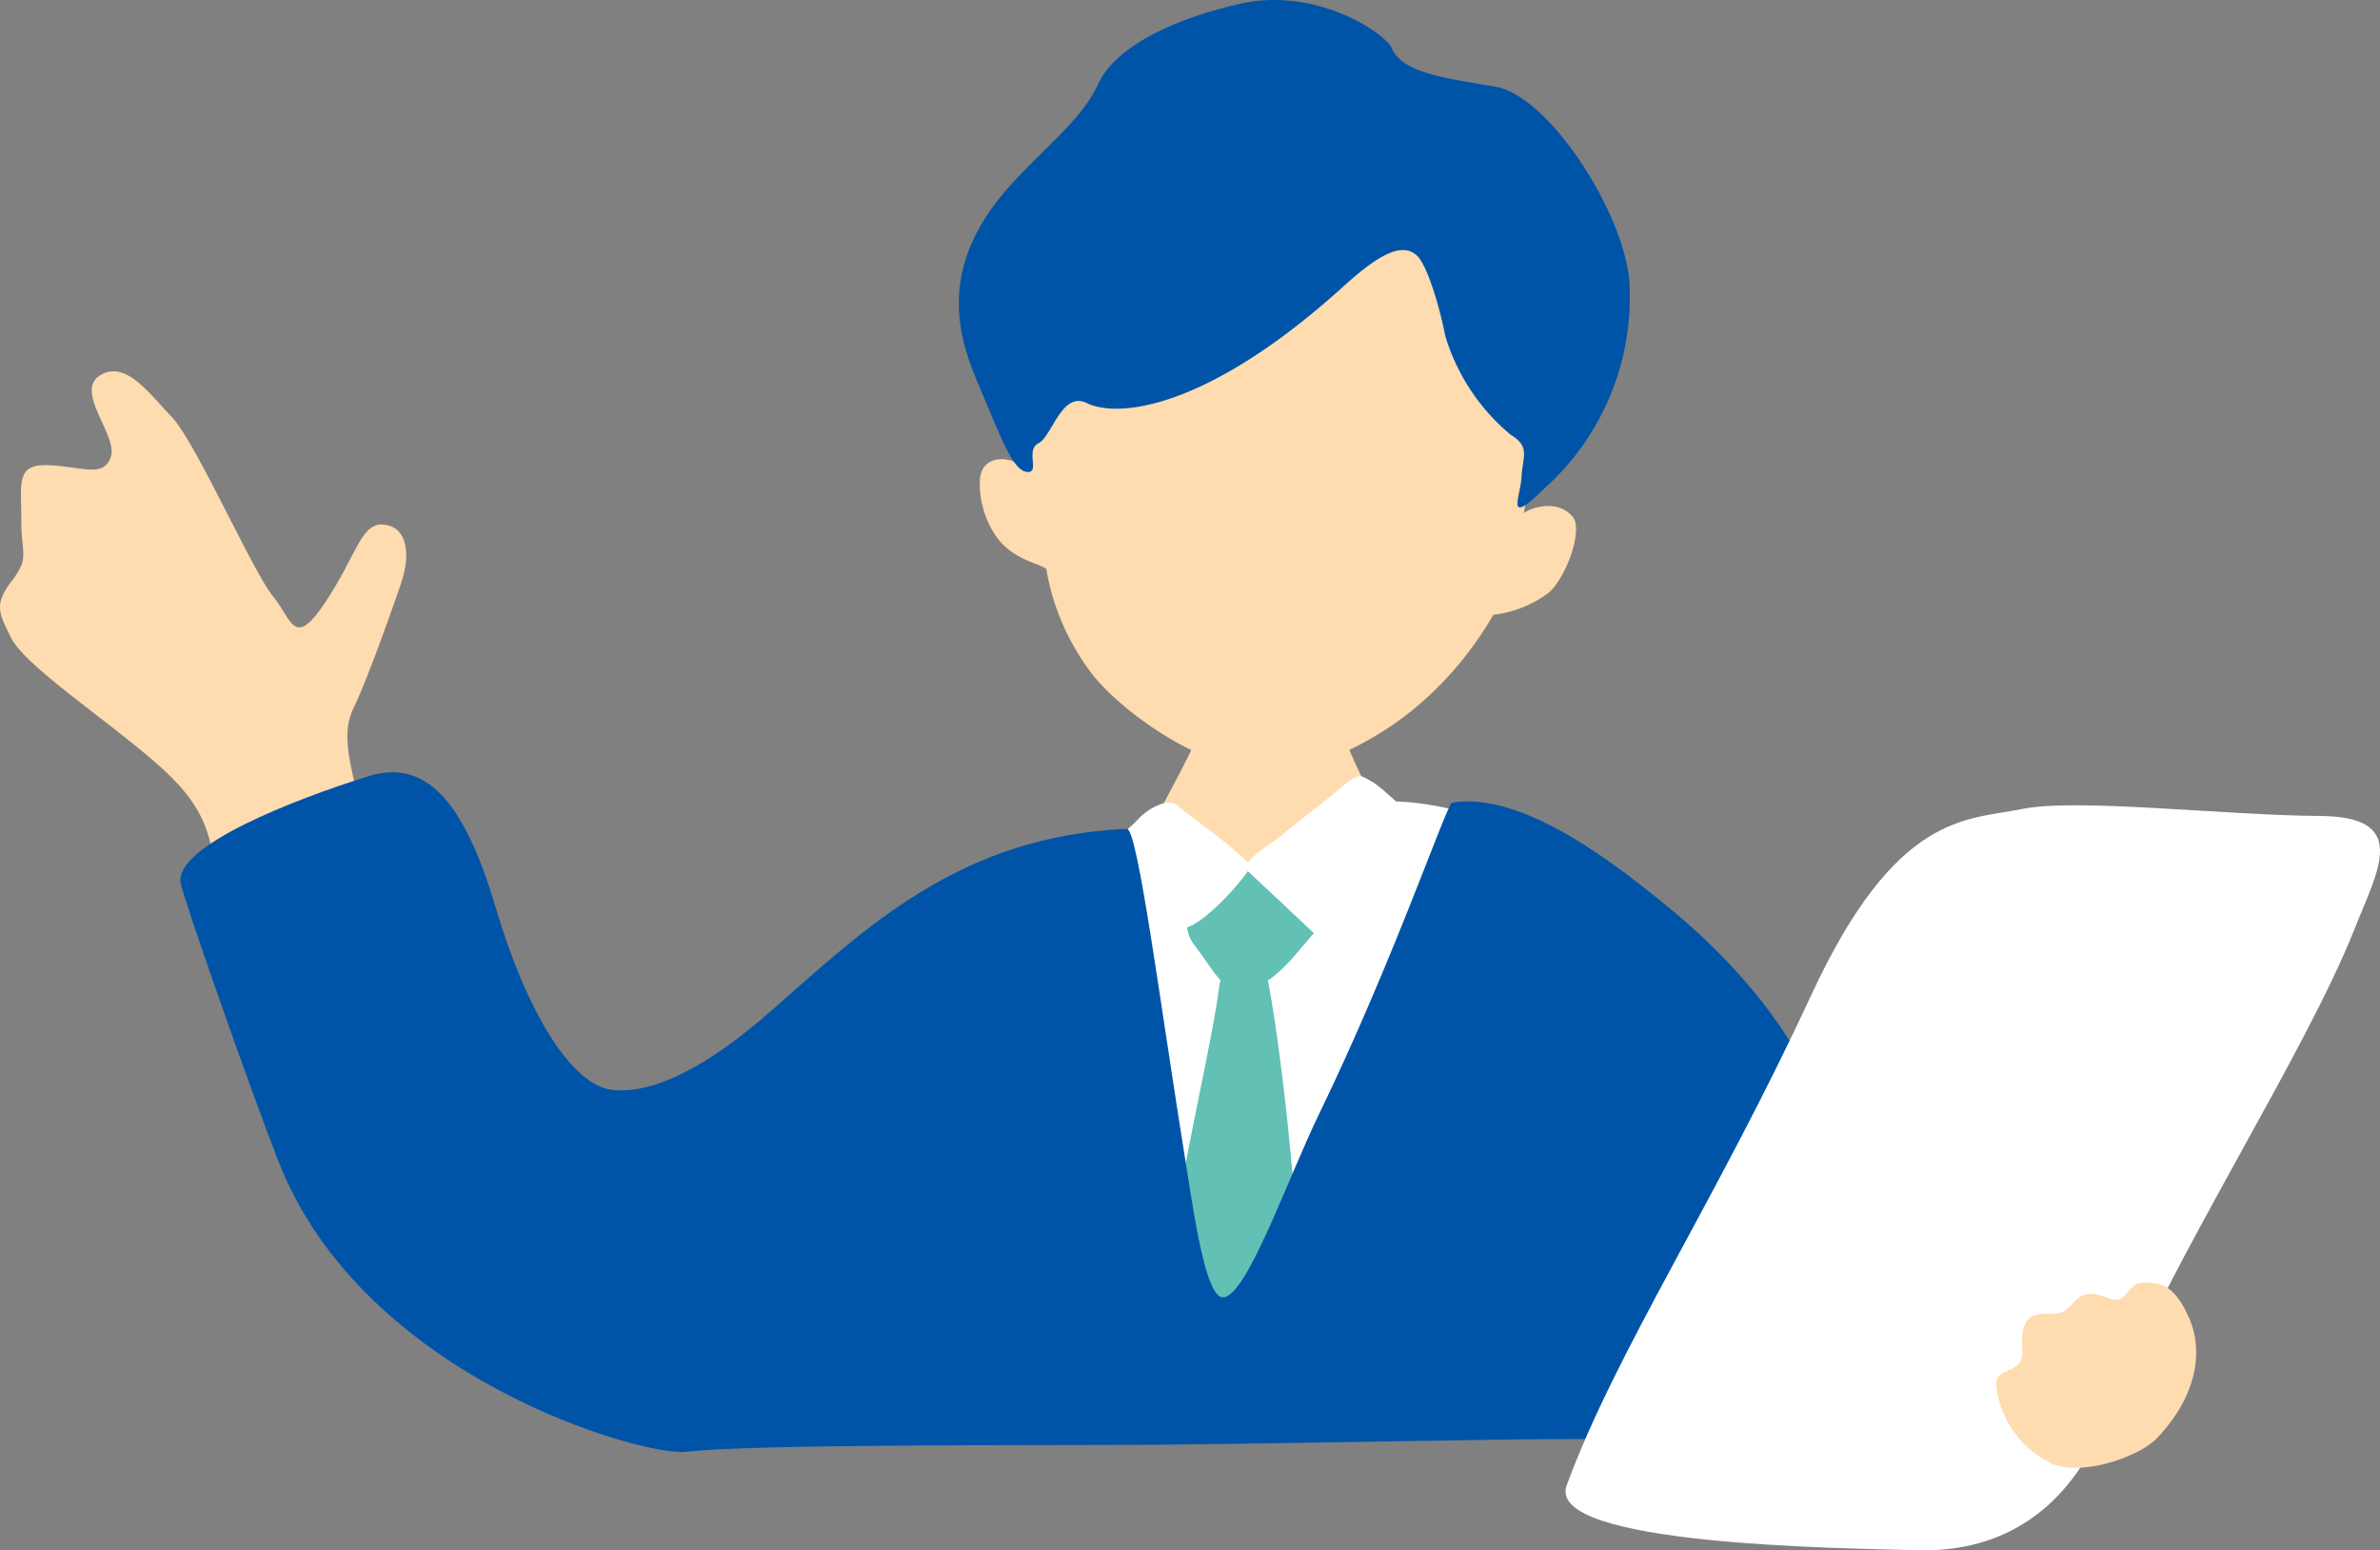 <svg xmlns="http://www.w3.org/2000/svg" width="168.626" height="109.834" viewBox="0 0 168.626 109.834">
  <rect x="0" y="0" width="168.626" height="109.834" fill="#808080" stroke="none"/>
  <g id="アートワーク_3" data-name="アートワーク 3" transform="translate(84.313 54.917)">
    <g id="グループ_703" data-name="グループ 703" transform="translate(-84.313 -54.917)">
      <path id="パス_4351" data-name="パス 4351" d="M115.16,58.068c-.5.013-7.072.674-7.7.627a51.746,51.746,0,0,1-1.531,6.687c-.594,1.395-4.947,9.406-5.557,10.11,7.435,6.469,17.571,5.344,22.315-.793-1.333-.658-5.527-8.021-6.158-10.736C116.065,61.975,115.179,58.82,115.16,58.068Z" transform="translate(-21.454 -12.412)" fill="#ffdbb0"/>
      <g id="グループ_701" data-name="グループ 701" transform="translate(68.343 54.996)">
        <path id="パス_4352" data-name="パス 4352" d="M89.479,86.142c1.374-9.353,10.71-12.9,12.32-11.281,1.253,1.262,4.8,2.86,7.251,1.413,2.742-1.622,4.763-2.971,5.733-3.607,1.836-1.205,10.237-.06,14.746,4.064,7.277,6.656,7.973,36.355-24.39,36.379C81.753,113.128,86.419,106.966,89.479,86.142Z" transform="translate(-86.922 -70.431)" fill="#fff"/>
        <path id="パス_4353" data-name="パス 4353" d="M113.447,78.633c-1.767-.379-1.847-.892-3.777.2s-3.651,2.983-2.115,4.928c1.476,1.87,1.845,3.387,4,2.917,1.779-.388,3.375-2.762,4.387-3.841S115.915,79.3,113.447,78.633Z" transform="translate(-91.206 -71.705)" fill="#62c0b4"/>
        <path id="パス_4354" data-name="パス 4354" d="M125.142,73.66c-1.054-.767-3.275-3.024-3.947-3.346s-.745-.777-2.081.366-2.989,2.338-4.041,3.239c-1.165,1-3.376,2.082-2.547,2.849,1.365,1.264,3.737,3.5,4.651,4.364.564.535,3.476-1.635,5.4-3.22S126.594,75.726,125.142,73.66Z" transform="translate(-92.356 -69.947)" fill="#fff"/>
        <path id="パス_4355" data-name="パス 4355" d="M101.894,73.523c.563-.66,2.1-1.624,2.8-1.007s3.291,2.452,4.125,3.241c.785.743,1.267.889.787,1.548-1.3,1.779-3.981,4.358-4.689,3.808-1.205-.934-2.758-1.992-3.636-2.85s-1.571-1.407-1.7-2.242C99.469,75.325,100.919,74.575,101.894,73.523Z" transform="translate(-89.626 -70.454)" fill="#fff"/>
        <path id="パス_4356" data-name="パス 4356" d="M111.957,86.221c1.462,6.193,2.763,22.135,2.577,24.265-.37,4.238-1.3,7.779-4.683,7.767-2.522-.009-1.885-1.736-4.839-6.87-.877-1.525,3.289-19.134,3.73-22.9S111.31,83.943,111.957,86.221Z" transform="translate(-90.763 -73.152)" fill="#62c0b4"/>
      </g>
      <path id="パス_4357" data-name="パス 4357" d="M25.656,64.7c-1.09-4.124-1.4-5.772-.565-7.486s2.393-6.016,3.287-8.628.233-4.213-1.287-4.275-1.839,2.2-4.06,5.529-2.328,1.2-3.712-.479-5.474-10.916-7.131-12.65-3.309-4.092-5.114-2.959,1.288,4.274.777,5.766-1.951.708-4.369.589-1.955,1.331-1.975,3.824S2.133,46.6.848,48.288-.093,50.55.766,52.3s5.174,4.73,8.668,7.551,5.448,4.781,5.716,8.749a10.239,10.239,0,0,0,.168,1.109c3.794-.529,7.684-.77,11.654-1.242C26.3,66.679,25.827,65.346,25.656,64.7Z" transform="translate(0 -7.15)" fill="#ffdbb0"/>
      <path id="パス_4358" data-name="パス 4358" d="M134.551,99.186c-1.606-7.548-5.583-14.1-13.029-20.171-3.1-2.521-10.03-8.144-15.167-7.276-.367.062-4.125,11.148-9.413,22.037-2.259,4.651-5.129,12.953-6.809,13.009-1.227.04-2.054-5.862-2.558-8.977-1.889-11.692-3.487-24.243-4.258-24.21C71.549,74.078,64.811,80.6,58.3,86.323,56.21,88.154,51.14,92.477,46.937,92.1c-2.982-.268-6.18-5.61-8.352-12.96-2.26-7.649-5.012-10.524-9.02-9.271-5.36,1.675-13.737,4.96-13.293,7.565.168.99,4.769,14.184,6.945,19.745,6.014,15.368,25.918,20.915,28.9,20.546,4.624-.572,27.051-.44,33.408-.5,9.539-.091,25.256-.417,28.4-.394,7.289.053,20.957-.984,22.551-2.446C138.476,112.549,135.048,101.523,134.551,99.186Z" transform="translate(-3.475 -14.874)" fill="#0054a7"/>
      <g id="グループ_702" data-name="グループ 702" transform="translate(67.934)">
        <path id="パス_4359" data-name="パス 4359" d="M126.832,38.683c2.068-11.574-.127-25.981-14.423-27.636s-20.4,12.7-21.03,24.439c-.592-.74-2.86-1.161-3.081.752a6.594,6.594,0,0,0,1.1,4.024c1.11,1.646,2.849,1.91,3.6,2.365a16.8,16.8,0,0,0,3.312,7.539c1.926,2.4,6.812,6.1,11.464,6.769,3.715.531,8.727-2.214,11.444-4.52a24.494,24.494,0,0,0,5.45-6.524,8.144,8.144,0,0,0,3.923-1.562c1.287-1.127,2.453-4.5,1.711-5.378C129.168,37.609,127.247,38.357,126.832,38.683Z" transform="translate(-86.802 -2.333)" fill="#ffdbb0"/>
        <path id="パス_4360" data-name="パス 4360" d="M117.016,3.287c-.935-1.318-5.6-4.165-10.67-3.023s-8.933,3.2-10.063,5.678-3.692,4.4-6.167,7.119c-5.81,6.377-3.408,11.647-2.036,14.859s2.158,5.4,3.14,5.513-.135-1.544.825-2.029,1.653-3.72,3.412-2.853c2.3,1.132,8.7.337,18.175-8.242,2.226-2.016,4.139-3.33,5.288-2.141.611.631,1.466,3.18,1.942,5.611a14.522,14.522,0,0,0,4.629,7.012c1.425.875.857,1.514.782,2.981s-1.241,3.646,1.7.756a18.189,18.189,0,0,0,5.957-14.164c-.086-4.816-5.6-13.551-9.506-14.22S117.723,5.128,117.016,3.287Z" transform="translate(-86.402 0)" fill="#0054a7"/>
      </g>
      <path id="パス_4361" data-name="パス 4361" d="M197.01,81.236c-3.577,9.057-12.817,23.051-17.725,34.949-2.875,6.969-7.962,9.31-13.338,9.15-5.117-.152-26.366-.318-24.791-4.6,3.487-9.489,10.57-20.141,17.312-34.7,6.027-13.011,11-12.409,14.941-13.211,3.9-.793,14.238.444,21.135.492C200.949,73.36,198.613,77.176,197.01,81.236Z" transform="translate(-30.154 -15.509)" fill="#fff"/>
      <path id="パス_4362" data-name="パス 4362" d="M191.265,126.6c-1.277,1.343-5.68,2.881-7.767,1.628a6.957,6.957,0,0,1-3.582-5.175c-.3-1.741,1.966-.719,1.819-2.787-.248-3.483,1.983-2.1,2.9-2.643,1.047-.616,1-1.837,3.29-.921,1.219.489,1.211-1.1,2.338-1.128,1.336-.028,2.271.191,3.3,2.535C194.417,120.042,194.439,123.258,191.265,126.6Z" transform="translate(-38.45 -24.703)" fill="#ffdbb0"/>
    </g>
  </g>
</svg>
